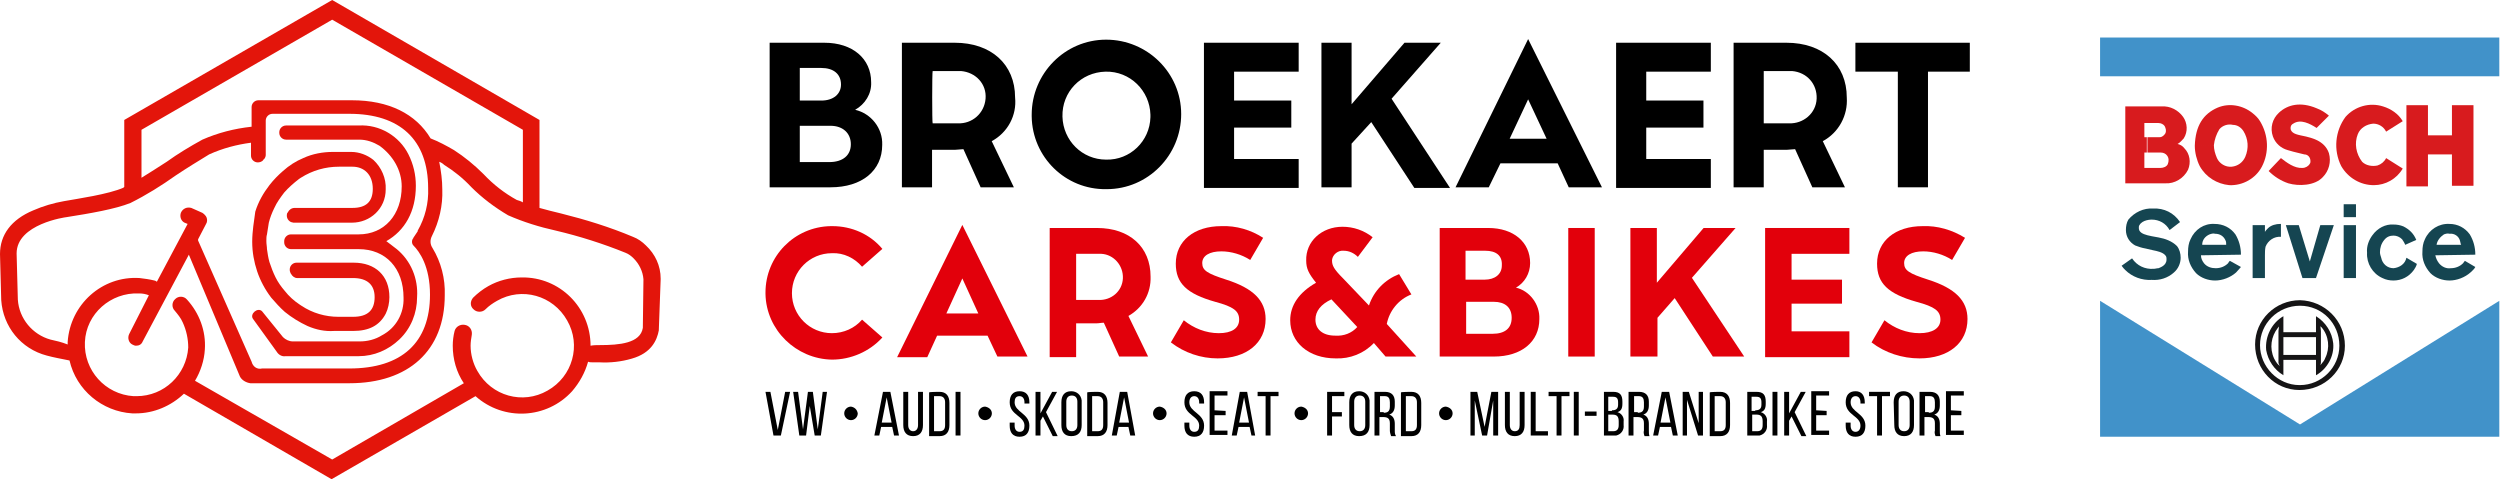 <svg xmlns="http://www.w3.org/2000/svg" xmlns:xlink="http://www.w3.org/1999/xlink" id="Layer_1" x="0px" y="0px" viewBox="0 0 406.4 77.9" style="enable-background:new 0 0 406.4 77.9;" xml:space="preserve"><style type="text/css">	.st0{fill:#E3150B;}	.st1{fill:#E2000B;}	.st2{fill-rule:evenodd;clip-rule:evenodd;fill:#D81B1E;}	.st3{fill-rule:evenodd;clip-rule:evenodd;fill:#151415;}	.st4{fill-rule:evenodd;clip-rule:evenodd;fill:#154551;}	.st5{fill-rule:evenodd;clip-rule:evenodd;fill:#4192C9;}	.st6{fill:#4192C9;}</style><g id="Group_262" transform="translate(-200 -25.617)">	<g id="horizontale-variant1-01" transform="translate(169.4 -3.383)">		<g id="Group_169" transform="translate(30.6 29)">			<path id="Path_236" class="st0" d="M105,39.9c-0.6-0.6-1.3-1.1-2.1-1.4c-3.8-1.6-7.7-2.8-11.7-3.8c-1.3-0.3-2.4-0.6-3.5-0.9V19.5     L54,0L20.2,19.5v10.9c-0.1,0-0.1,0.1-0.1,0.1c-2.5,1.1-7.5,1.8-9.7,2.2c-1.7,0.3-3.4,0.8-5,1.5C1.8,35.7,0,38.2,0,41.3l0.2,7.5     c0.3,4.3,3.2,7.9,7.4,9c1.1,0.3,2.2,0.5,3.7,0.8c1.1,4.8,5.3,8.3,10.2,8.6c0.2,0,0.4,0,0.6,0c2.9,0,5.7-1.2,7.8-3.2l24,13.9     l23.4-13.5c4.6,4.1,11.6,3.7,15.7-0.8c1.2-1.4,2.1-3,2.6-4.8c0.2,0.1,0.5,0.1,0.7,0.1c0.4,0,0.7,0,1.1,0c1.8,0.1,3.6-0.1,5.3-0.6     c3.2-0.9,4.1-3,4.4-4.6v-0.1l0.3-8.2v-0.1C107.4,43.2,106.5,41.3,105,39.9z M104.5,53.3c-0.4,2.5-3.8,2.8-7,2.8     c-0.5,0-1,0-1.5,0.1H96C96,50,91,45,84.8,45.1c-1.9,0-3.8,0.5-5.4,1.4c-0.9,0.5-1.8,1.2-2.5,1.9c-0.5,0.6-0.5,1.4,0.1,1.9     c0.5,0.5,1.4,0.5,1.9,0c0.6-0.6,1.2-1,1.9-1.4c4-2.3,9.1-0.9,11.4,3.2c2.3,4,0.9,9.1-3.2,11.4c-4,2.3-9.1,0.9-11.4-3.2     c-0.7-1.2-1.1-2.7-1.1-4.1c0-0.6,0.1-1.2,0.2-1.8c0.1-0.8-0.4-1.5-1.2-1.6c-0.7-0.1-1.4,0.3-1.6,1c-0.2,0.8-0.3,1.6-0.3,2.4     c0,2.2,0.6,4.3,1.8,6.1L54,74.7L31.7,61.9c0.9-1.5,1.5-3.3,1.6-5.1c0.2-3-0.9-5.9-2.9-8.1c-0.5-0.6-1.4-0.6-1.9-0.1     c-0.6,0.5-0.6,1.4-0.1,1.9c0.5,0.6,1,1.2,1.3,1.9c0.6,1.3,0.9,2.7,0.9,4.1c-0.3,4.4-3.9,7.9-8.4,7.9h-0.5     c-4.6-0.3-8.1-4.2-7.9-8.8s4.2-8.1,8.8-7.9c0.6,0,1.1,0.1,1.6,0.3L21,54.3c-0.3,0.6-0.1,1.4,0.5,1.7c0.2,0.1,0.4,0.2,0.6,0.2     c0.5,0,0.9-0.2,1.1-0.7l7.5-14.1L39,61.2c0.3,0.6,1,1,1.7,1.1h16.1c9.6,0,15.5-5.3,15.5-14.3c0.1-2.7-0.6-5.4-2-7.7     c-0.4-0.6-0.4-1.3-0.1-1.9c1.2-2.4,1.8-5,1.7-7.6c0-1.5-0.2-3-0.5-4.5c0.3,0.1,0.6,0.3,0.8,0.5c1.6,1,3.1,2.2,4.4,3.6     c1.8,1.8,3.8,3.3,6,4.6c2.5,1.1,5.1,1.9,7.8,2.5c3.8,0.9,7.6,2.1,11.3,3.6c0.5,0.2,0.9,0.5,1.3,0.9l0,0c0.9,0.9,1.5,2.1,1.6,3.4     L104.5,53.3z M8.2,55.2c-2.9-0.8-5.1-3.4-5.3-6.5l-0.2-7.5c0-4.8,8-5.9,8.1-5.9h0c3.8-0.6,7.9-1.3,10.4-2.3     c2.6-1.3,5-2.8,7.4-4.5c1.8-1.2,3.6-2.3,5.4-3.4c2.2-1,4.5-1.6,6.8-1.9v2.1c0,0.6,0.5,1.1,1.1,1.1c0.3,0,0.7-0.1,0.9-0.4     c0,0,0-0.1,0.1-0.1c0.2-0.2,0.3-0.5,0.3-0.7v-5.6c0-0.6,0.5-1.1,1.1-1.1c0,0,0,0,0,0h12.5c8.2,0,12.8,4.2,12.8,12.1     c0.1,2.4-0.5,4.8-1.7,6.9c0,0,0,0,0,0.1l-0.6,0.9c0,0-0.1,0.1-0.1,0.2c-0.3,0.3-0.3,0.9,0,1.2c1,1,2.7,3.4,2.7,8     c0,7.8-4.6,12-13.1,12H42.6c-0.8,0.2-1.5-0.3-1.7-1.1c0,0,0,0,0,0l-8.7-19.7c0-0.1,0-0.2,0-0.2l1.3-2.5c0.2-0.3,0.2-0.7,0.1-1     s-0.4-0.6-0.7-0.8l-1.8-0.8c-0.7-0.2-1.4,0.1-1.7,0.8c-0.2,0.6,0,1.3,0.6,1.6l0.5,0.2l-5,9.4c-0.1-0.1-0.3-0.2-0.4-0.2     c-0.8-0.2-1.6-0.3-2.4-0.4c-6.1-0.4-11.3,4.3-11.7,10.4c0,0,0,0,0,0.1v0.3C10,55.6,9.1,55.4,8.2,55.2L8.2,55.2z M54,3.2l31,17.9     v11.8c-0.3-0.2-0.7-0.3-1-0.4c-2-1.1-3.8-2.5-5.4-4.2c-1.5-1.5-3.1-2.8-4.8-3.9c-1.2-0.7-2.5-1.4-3.8-1.9     c-2.4-4-6.8-6.2-12.8-6.2H42c-0.6,0-1.1,0.5-1.1,1.1l0,0v3.2c-2.8,0.3-5.5,1-8,2.1c-2,1.1-4,2.3-5.8,3.6     c-1.4,0.9-2.8,1.8-4.1,2.6v-7.8L54,3.2z"></path>			<path id="Path_237" class="st0" d="M65.3,30.3c0,4.6-2.8,7.8-7,7.8h-11c-0.6,0-1.1,0.5-1.1,1.1l0,0v0.2c0,0.6,0.5,1.1,1.1,1.1     l0,0h11c4.4,0,7.3,3.1,7.3,7.9c0.1,2.5-1.2,4.9-3.5,6.1c-1.1,0.7-2.4,1-3.6,1H47.6c-0.6,0-1.2-0.3-1.6-0.7l-3.4-4.2     c-0.7-0.7-2,0.4-1.5,1.2l3.9,5.4c0.3,0.5,0.9,0.8,1.4,0.7h11.9c2.5,0,4.8-1,6.6-2.7c1.9-1.8,2.9-4.3,2.9-6.9c0.2-3-1-5.9-3.3-7.8     l-1.7-1.3c3-1.7,4.8-4.8,4.8-9c0-1.8-0.4-3.5-1.2-5.1c-1.5-3-4.7-4.9-8.1-4.7H46.5c-0.6,0-1.1,0.5-1.1,1.1l0,0v0.1     c0,0.6,0.5,1.1,1.1,1.1l0,0h11.9c1.2,0,2.3,0.4,3.3,1C63.9,25.3,65.3,27.7,65.3,30.3z"></path>			<path id="Path_238" class="st0" d="M41,39.3c0,1.7,0.3,3.3,0.8,4.8c0.5,1.5,1.3,3,2.3,4.3c0.7,0.8,1.4,1.6,2.2,2.3     c1.1,0.9,2.4,1.7,3.7,2.3c1.4,0.6,2.8,0.9,4.3,0.8h3.1c2.6,0,4.3-0.9,5.3-2.8c0.4-0.8,0.6-1.8,0.6-2.7c0-3.5-2.3-5.6-5.8-5.6     h-9.3c-0.6,0-1.1,0.5-1.1,1.1c0,0.2,0,0.3,0.1,0.5c0,0.1,0.1,0.2,0.1,0.2c0.2,0.4,0.6,0.7,1,0.7h9.1c2.3,0,3.5,1.1,3.5,3.1     c0,2.1-1.1,3.2-3.5,3.2H55c-2.1,0-4.2-0.6-6-1.8c-0.1-0.1-0.2-0.1-0.3-0.2c-0.9-0.6-1.7-1.3-2.4-2.2c-0.6-0.7-1.1-1.4-1.5-2.2     c-0.4-0.8-0.7-1.6-1-2.5c-0.2-0.7-0.3-1.4-0.4-2.1c0-0.4-0.1-0.8-0.1-1.3c0-0.4,0-0.8,0.1-1.1c0.1-0.7,0.2-1.3,0.3-1.9     c0.2-0.8,0.5-1.6,0.9-2.4c0.4-0.9,1-1.7,1.6-2.5c0.7-0.8,1.5-1.5,2.4-2.2c0.1-0.1,0.2-0.1,0.3-0.2c1.9-1.2,4-1.8,6.2-1.8h2.2     c1.9,0,3.3,1.3,3.3,3.6c0,2.1-1.1,3.1-3.3,3.1h-9.4c-0.5,0-0.9,0.3-1.1,0.7c0,0,0,0.1-0.1,0.1c-0.2,0.6,0,1.2,0.6,1.5     c0.1,0,0.3,0.1,0.4,0.1h9.5c3,0,5.5-2.3,5.5-5.4c0.1-1.8-0.7-3.6-2-4.8c-1-0.8-2.3-1.3-3.6-1.3h-3c-1.6,0-3.3,0.3-4.8,1     c-1.2,0.5-2.3,1.2-3.3,2.1c-0.8,0.7-1.5,1.4-2.2,2.3c-1,1.3-1.8,2.7-2.3,4.3C41.3,35.9,41,37.6,41,39.3z"></path>		</g>		<g id="Group_170" transform="translate(155.713 35.348)">			<path id="Path_239" d="M18.3,17.2c0,4.2-3.3,6.9-8.4,6.9H0V0.6h8.9c4.6,0,7.6,2.6,7.6,6.4c0.1,1.9-1,3.6-2.6,4.5     C16.5,12.1,18.4,14.5,18.3,17.2z M8.4,4.7H4.9V10h3.5c2,0,3.2-1.1,3.2-2.6C11.6,5.7,10.4,4.7,8.4,4.7z M9.7,20     c2.2,0,3.5-1.1,3.5-2.9s-1.3-3-3.3-3H4.9V20C4.9,20,9.7,20,9.7,20z"></path>			<path id="Path_240" d="M36.1,16.6l3.6,7.5h-5.4l-2.8-6.2c-0.4,0-0.9,0.1-1.3,0.1h-3.8v6.1h-4.9V0.6h8.6c5.9,0,9.8,3.5,9.8,8.9     C40.2,12.4,38.7,15.2,36.1,16.6z M26.5,13.7h4.1c2.3,0.1,4.3-1.6,4.5-4s-1.6-4.3-4-4.5c-0.2,0-0.4,0-0.5,0h-4.1     C26.4,5.3,26.4,13.7,26.5,13.7z"></path>			<path id="Path_241" d="M42.6,12.3c0-6.7,5.4-12.2,12.1-12.2s12.2,5.4,12.2,12.1c0,6.7-5.4,12.2-12.1,12.2c0,0-0.1,0-0.1,0     c-6.6,0.1-12-5.2-12.1-11.8C42.6,12.6,42.6,12.5,42.6,12.3z M61.9,12.3c-0.1-3.9-3.3-7.1-7.3-7s-7.1,3.3-7,7.3     c0.1,3.9,3.2,7,7.1,7c3.9,0.1,7.1-3,7.2-6.9C61.9,12.6,61.9,12.5,61.9,12.3L61.9,12.3z"></path>			<path id="Path_242" d="M86,5.3H75.5v4.7h9.3v4.4h-9.3v5.1H86v4.7H70.6V0.6H86L86,5.3L86,5.3z"></path>			<path id="Path_243" d="M89.7,24.1V0.6h4.9v10l8.6-10h5.9l-8,9.1l9.5,14.5h-5.8l-7-10.7L94.6,17v7.1L89.7,24.1L89.7,24.1z"></path>			<path id="Path_244" d="M129.9,24.1l-1.8-3.9h-9.3l-1.9,3.9h-5.4L123.3,0l12,24.1H129.9z M126.3,16.2l-3-6.4l-3,6.4H126.3z"></path>			<path id="Path_245" d="M153,5.3h-10.5v4.7h9.3v4.4h-9.3v5.1H153v4.7h-15.4V0.6H153V5.3z"></path>			<path id="Path_246" d="M171.2,16.6l3.6,7.5h-5.3l-2.8-6.2c-0.4,0-0.9,0.1-1.3,0.1h-3.8v6.1h-4.9V0.6h8.6c5.9,0,9.8,3.5,9.8,8.9     C175.3,12.4,173.8,15.2,171.2,16.6z M161.6,13.7h4.1c2.3,0.1,4.4-1.6,4.5-4s-1.6-4.3-4-4.5c-0.2,0-0.4,0-0.5,0h-4.1V13.7z"></path>			<path id="Path_247" d="M183.4,24.1V5.3h-6.9V0.6h18.6v4.7h-6.8v18.8H183.4z"></path>		</g>		<g id="Group_172" transform="translate(155.037 65.561)">			<g id="Group_171" transform="translate(0 0)">				<path id="Path_248" class="st1" d="M0,11C0,5.1,4.7,0.3,10.6,0.2c0.1,0,0.2,0,0.3,0C14,0.2,17,1.5,19,3.9l-3.3,2.9      c-1.2-1.4-3-2.3-4.9-2.2c-3.6,0-6.5,2.9-6.5,6.5s2.9,6.5,6.5,6.5c1.9,0,3.7-0.8,4.9-2.2l3.3,2.9c-2.1,2.3-5.1,3.6-8.2,3.6      C5,21.8,0.1,17.1,0,11.2C0,11.1,0,11.1,0,11z"></path>				<path id="Path_249" class="st1" d="M37.7,21.4L36.1,18h-8.2l-1.6,3.5h-4.9L32,0l10.6,21.4H37.7z M34.6,14.4l-2.6-5.7l-2.6,5.7      H34.6z"></path>				<path id="Path_250" class="st1" d="M59,14.8l3.2,6.6h-4.7L55,15.9c-0.4,0-0.8,0.1-1.2,0.1h-3.3v5.5h-4.3V0.5h7.7      c5.3,0,8.7,3.1,8.7,7.9C62.7,11.1,61.3,13.5,59,14.8z M50.5,12.2h3.6c2.1,0.1,3.9-1.4,4-3.5s-1.5-3.9-3.5-4c-0.2,0-0.3,0-0.5,0      h-3.6L50.5,12.2z"></path>				<path id="Path_251" class="st1" d="M65.9,19.1l2.1-3.6c1.6,1.3,3.6,2.1,5.7,2.1c2.1,0,3.3-0.8,3.3-2.2s-0.9-2.1-3.9-2.9      c-4.6-1.3-6.4-3-6.4-6.2c0-3.7,3-6.1,7.4-6.1c2.4-0.1,4.8,0.6,6.8,1.9l-2.1,3.6c-1.4-0.9-3.1-1.4-4.7-1.4      c-1.9,0-3.1,0.7-3.1,1.9c0,1.2,0.8,1.7,3.9,2.7c4.4,1.4,6.4,3.4,6.4,6.4c0,3.9-3.1,6.4-7.8,6.4C70.8,21.7,68.1,20.8,65.9,19.1z"></path>				<path id="Path_252" class="st1" d="M85.3,15.5c0-2.4,1.4-4.5,4.2-6.1c-1.2-1.5-1.6-2.3-1.6-3.6c-0.1-3.1,2.5-5.5,5.9-5.5      c1.8,0,3.5,0.6,4.9,1.7l-2.4,3.2c-0.6-0.6-1.4-1-2.3-1c-0.9-0.1-1.8,0.6-1.9,1.5c0,0,0,0.1,0,0.1c0,0.8,0.3,1.4,1.8,2.9l4.2,4.4      c0.8-2.4,2.6-4.2,4.9-5.1l2,3.3c-2.1,0.8-3.6,2.7-4,4.8l4.8,5.3h-5l-1.9-2.2c-1.6,1.7-3.9,2.6-6.2,2.5      C88.3,21.7,85.3,19.1,85.3,15.5z M96.2,16.6L92,12.1c-1.7,0.8-2.6,1.9-2.6,3.3c0,1.6,1.2,2.6,3.2,2.6      C94,18.1,95.3,17.6,96.2,16.6z"></path>				<path id="Path_253" class="st1" d="M125.8,15.3c0,3.7-2.9,6.1-7.4,6.1h-8.8V0.5h7.9c4.1,0,6.8,2.3,6.8,5.7c0,1.7-0.9,3.2-2.3,4      C124.2,10.7,125.9,12.9,125.8,15.3z M117,4.2h-3.2v4.7h3.1c1.7,0,2.8-0.9,2.8-2.3C119.8,5,118.8,4.2,117,4.2L117,4.2z       M118.2,17.7c2,0,3.1-0.9,3.1-2.6s-1.1-2.6-2.9-2.6h-4.5v5.2L118.2,17.7z"></path>				<path id="Path_254" class="st1" d="M130.5,21.4V0.5h4.3v20.9H130.5z"></path>				<path id="Path_255" class="st1" d="M140.6,21.4V0.5h4.3v8.9l7.6-8.9h5.2l-7.1,8.1l8.5,12.8h-5.1l-6.2-9.5l-2.8,3.2v6.3      L140.6,21.4z"></path>				<path id="Path_256" class="st1" d="M176.2,4.7h-9.4v4.2h8.2v3.9h-8.2v4.5h9.4v4.2h-13.7V0.5h13.7V4.7z"></path>				<path id="Path_257" class="st1" d="M179.8,19.1l2.1-3.6c1.6,1.3,3.6,2.1,5.7,2.1c2.1,0,3.4-0.8,3.4-2.2s-0.9-2.1-3.9-2.9      c-4.6-1.3-6.4-3-6.4-6.2c0-3.7,3-6.1,7.4-6.1c2.4-0.1,4.8,0.6,6.9,1.9l-2.1,3.6c-1.4-0.9-3.1-1.4-4.7-1.4      c-1.9,0-3.1,0.7-3.1,1.9c0,1.2,0.8,1.7,3.9,2.7c4.4,1.4,6.4,3.4,6.4,6.4c0,3.9-3.1,6.4-7.8,6.4C184.8,21.7,182,20.8,179.8,19.1z      "></path>			</g>		</g>		<g id="Group_173" transform="translate(155.037 94.598)">			<path id="Path_270" d="M0.8-1.9l1.2,6.2l1.2-6.2h0.8L2.5,5.2H1.3L0-1.9H0.8z"></path>			<path id="Path_271" d="M6.6,5.2H5.5l-1-7.1h0.8l0.8,6.1l0.8-6.1h0.8l0.8,6.1l0.8-6.1h0.7L9,5.2h-1L7.2,0.4L6.6,5.2z"></path>			<path id="Path_272" d="M15,1.6c0,0.6-0.5,1.1-1.1,1.1s-1.1-0.5-1.1-1.1s0.5-1.1,1.1-1.1l0,0C14.5,0.6,14.9,1,15,1.6z"></path>			<path id="Path_273" d="M18.8,3.8l-0.3,1.4h-0.8l1.4-7.1h1.2l1.4,7.1h-0.8l-0.3-1.4L18.8,3.8L18.8,3.8z M18.9,3.1h1.6L19.7-1     L18.9,3.1z"></path>			<path id="Path_274" d="M23.2,3.5c0,0.6,0.3,1,0.8,1s0.8-0.4,0.8-1v-5.4h0.8v5.4c0,1.1-0.5,1.8-1.6,1.8c-1.1,0-1.6-0.7-1.6-1.8     v-5.4h0.8V3.5z"></path>			<path id="Path_275" d="M28.3-1.9c1.1,0,1.6,0.7,1.6,1.8v3.6c0,1.1-0.5,1.8-1.6,1.8h-1.7v-7.1C26.6-1.9,28.3-1.9,28.3-1.9z      M28.3,4.5c0.6,0,0.9-0.3,0.9-1v-3.7c0-0.6-0.3-1-0.9-1h-0.9v5.7L28.3,4.5L28.3,4.5z"></path>			<path id="Path_276" d="M31.7-1.9v7.1h-0.8v-7.1L31.7-1.9L31.7-1.9z"></path>			<path id="Path_277" d="M36.8,1.6c0,0.6-0.5,1.1-1.1,1.1s-1.1-0.5-1.1-1.1s0.5-1.1,1.1-1.1l0,0C36.3,0.6,36.8,1,36.8,1.6z"></path>			<path id="Path_278" d="M42.9-0.2V0h-0.8v-0.2c0-0.6-0.3-1-0.8-1c-0.6,0-0.8,0.4-0.8,1c0,1.6,2.4,1.8,2.4,3.8     c0,1.1-0.5,1.8-1.6,1.8s-1.6-0.7-1.6-1.8V3.1h0.8v0.5c0,0.6,0.3,1,0.8,1c0.6,0,0.8-0.4,0.8-1c0-1.6-2.4-1.7-2.4-3.8     c0-1.1,0.5-1.8,1.6-1.8C42.4-2,42.9-1.3,42.9-0.2z"></path>			<path id="Path_279" d="M45.1,2.1l-0.4,0.7v2.4h-0.8v-7.1h0.8v3.5l1.9-3.5h0.8l-1.8,3.3l1.9,3.9h-0.8L45.1,2.1z"></path>			<path id="Path_280" d="M48.1-0.2c0-1.1,0.5-1.8,1.6-1.8c0.9,0,1.6,0.6,1.7,1.5c0,0.1,0,0.2,0,0.3v3.7c0,1.1-0.5,1.8-1.7,1.8     c-1.1,0-1.6-0.7-1.6-1.8V-0.2z M48.9,3.5c0,0.6,0.3,1,0.9,1c0.6,0,0.9-0.4,0.9-1v-3.8c0-0.6-0.3-1-0.9-1c-0.6,0-0.9,0.4-0.9,1     V3.5z"></path>			<path id="Path_281" d="M54-1.9c1.1,0,1.6,0.7,1.6,1.8v3.6c0,1.1-0.5,1.8-1.6,1.8h-1.7v-7.1C52.3-1.9,54-1.9,54-1.9z M54,4.5     c0.6,0,0.9-0.3,0.9-1v-3.7c0-0.6-0.3-1-0.9-1h-0.9v5.7L54,4.5L54,4.5z"></path>			<path id="Path_282" d="M57.4,3.8l-0.3,1.4h-0.8l1.3-7.1h1.2l1.3,7.1h-0.8l-0.3-1.4L57.4,3.8L57.4,3.8z M57.5,3.1h1.6L58.3-1     L57.5,3.1z"></path>			<path id="Path_283" d="M65.2,1.6c0,0.6-0.5,1.1-1.1,1.1S63,2.2,63,1.6s0.5-1.1,1.1-1.1l0,0C64.7,0.6,65.2,1,65.2,1.6z"></path>			<path id="Path_284" d="M71.3-0.2V0h-0.8v-0.2c0-0.6-0.3-1-0.8-1s-0.8,0.4-0.8,1c0,1.6,2.4,1.8,2.4,3.8c0,1.1-0.5,1.8-1.6,1.8     s-1.6-0.7-1.6-1.8V3.1h0.8v0.5c0,0.6,0.3,1,0.8,1c0.6,0,0.8-0.4,0.8-1c0-1.6-2.4-1.7-2.4-3.8c0-1.1,0.5-1.8,1.6-1.8     C70.8-2,71.3-1.3,71.3-0.2z"></path>			<path id="Path_285" d="M74.8,1.2v0.7H73v2.5h2.1v0.7h-2.9v-7.1h2.9v0.7H73v2.4L74.8,1.2L74.8,1.2z"></path>			<path id="Path_286" d="M76.9,3.8l-0.3,1.4h-0.8l1.3-7.1h1.2l1.3,7.1H79l-0.3-1.4L76.9,3.8L76.9,3.8z M77,3.1h1.6L77.8-1L77,3.1z"></path>			<path id="Path_287" d="M81.3,5.2v-6.4H80v-0.7h3.4v0.7h-1.3v6.4H81.3z"></path>			<path id="Path_288" d="M88.2,1.6c0,0.6-0.5,1.1-1.1,1.1s-1.1-0.5-1.1-1.1s0.5-1.1,1.1-1.1l0,0C87.7,0.6,88.2,1,88.2,1.6z"></path>			<path id="Path_289" d="M93.7,1.4v0.7h-1.6v3.1h-0.8v-7.1h2.8v0.7h-2v2.6L93.7,1.4L93.7,1.4z"></path>			<path id="Path_290" d="M94.9-0.2c0-1.1,0.5-1.8,1.6-1.8c0.9,0,1.6,0.6,1.7,1.5c0,0.1,0,0.2,0,0.3v3.7c0,1.1-0.5,1.8-1.7,1.8     c-1.1,0-1.6-0.7-1.6-1.8V-0.2z M95.7,3.5c0,0.6,0.3,1,0.9,1c0.6,0,0.9-0.4,0.9-1v-3.8c0-0.6-0.3-1-0.9-1c-0.6,0-0.9,0.4-0.9,1     V3.5z"></path>			<path id="Path_291" d="M100.7-1.9c1.1,0,1.6,0.6,1.6,1.6v0.6c0,0.8-0.3,1.3-0.9,1.5c0.6,0.2,0.9,0.7,0.9,1.5v1.1     c0,0.3,0,0.6,0.2,0.9h-0.8c-0.1-0.3-0.2-0.6-0.2-0.9V3.2c0-0.8-0.4-1-1.1-1h-0.6v3h-0.8v-7.1L100.7-1.9L100.7-1.9z M100.5,1.5     c0.6,0,1-0.2,1-1v-0.7c0-0.6-0.2-1-0.8-1h-0.8v2.6H100.5z"></path>			<path id="Path_292" d="M105-1.9c1.1,0,1.6,0.7,1.6,1.8v3.6c0,1.1-0.5,1.8-1.6,1.8h-1.7v-7.1C103.3-1.9,105-1.9,105-1.9z M105,4.5     c0.6,0,0.9-0.3,0.9-1v-3.7c0-0.6-0.3-1-0.9-1h-0.9v5.7L105,4.5L105,4.5z"></path>			<path id="Path_293" d="M111.7,1.6c0,0.6-0.5,1.1-1.1,1.1s-1.1-0.5-1.1-1.1s0.5-1.1,1.1-1.1l0,0C111.2,0.6,111.7,1,111.7,1.6z"></path>			<path id="Path_294" d="M117.3,5.2h-0.8l-1.2-5.7v5.7h-0.7v-7.1h1.1l1.2,5.7l1.1-5.7h1.1v7.1h-0.8v-5.7L117.3,5.2z"></path>			<path id="Path_295" d="M121,3.5c0,0.6,0.3,1,0.8,1c0.6,0,0.8-0.4,0.8-1v-5.4h0.8v5.4c0,1.1-0.5,1.8-1.6,1.8     c-1.1,0-1.6-0.7-1.6-1.8v-5.4h0.8L121,3.5z"></path>			<path id="Path_296" d="M124.4,5.2v-7.1h0.8v6.4h2v0.7H124.4z"></path>			<path id="Path_297" d="M128.6,5.2v-6.4h-1.3v-0.7h3.4v0.7h-1.3v6.4H128.6z"></path>			<path id="Path_298" d="M132.2-1.9v7.1h-0.8v-7.1L132.2-1.9L132.2-1.9z"></path>			<path id="Path_299" d="M133.2,1.3h1.9V2h-1.9V1.3z"></path>			<path id="Path_300" d="M137.8-1.9c1.1,0,1.5,0.5,1.5,1.6V0c0,0.8-0.2,1.2-0.8,1.4c0.7,0.2,1.1,0.9,1,1.5v0.6     c0.1,0.8-0.4,1.5-1.2,1.7c-0.1,0-0.3,0-0.4,0h-1.6v-7.1L137.8-1.9L137.8-1.9z M137.6,1.1c0.6,0,1-0.2,1-0.9v-0.4     c0-0.6-0.2-0.9-0.8-0.9H137v2.3H137.6z M137.8,4.5c0.6,0,0.9-0.3,0.9-1V2.9c0-0.8-0.3-1.1-1-1.1H137v2.7     C137,4.5,137.8,4.5,137.8,4.5z"></path>			<path id="Path_301" d="M142-1.9c1.1,0,1.6,0.6,1.6,1.6v0.6c0,0.8-0.3,1.3-0.9,1.5c0.6,0.2,0.9,0.7,0.9,1.5v1.1     c0,0.3,0,0.6,0.1,0.9h-0.8c-0.1-0.3-0.2-0.6-0.1-0.9V3.2c0-0.8-0.4-1-1.1-1h-0.6v3h-0.8v-7.1L142-1.9L142-1.9z M141.8,1.5     c0.6,0,1-0.2,1-1v-0.7c0-0.6-0.2-1-0.8-1h-0.8v2.6H141.8z"></path>			<path id="Path_302" d="M145.4,3.8l-0.3,1.4h-0.8l1.4-7.1h1.2l1.4,7.1h-0.8l-0.3-1.4C147.2,3.8,145.4,3.8,145.4,3.8z M145.5,3.1     h1.6L146.3-1L145.5,3.1z"></path>			<path id="Path_303" d="M149.8,5.2h-0.7v-7.1h1l1.6,5.1v-5.1h0.7v7.1h-0.8l-1.8-5.8L149.8,5.2z"></path>			<path id="Path_304" d="M155.2-1.9c1.1,0,1.6,0.7,1.6,1.8v3.6c0,1.1-0.5,1.8-1.6,1.8h-1.7v-7.1C153.5-1.9,155.2-1.9,155.2-1.9z      M155.2,4.5c0.6,0,0.9-0.3,0.9-1v-3.7c0-0.6-0.3-1-0.9-1h-0.9v5.7L155.2,4.5L155.2,4.5z"></path>			<path id="Path_305" d="M161.1-1.9c1.1,0,1.5,0.5,1.5,1.6V0c0,0.8-0.2,1.2-0.8,1.4c0.7,0.2,1.1,0.9,1,1.5v0.6     c0.1,0.8-0.4,1.5-1.2,1.7c-0.1,0-0.3,0-0.4,0h-1.6v-7.1L161.1-1.9L161.1-1.9L161.1-1.9z M160.9,1.1c0.6,0,1-0.2,1-0.9v-0.4     c0-0.6-0.2-0.9-0.8-0.9h-0.8v2.3H160.9z M161.2,4.5c0.6,0,0.9-0.3,0.9-1V2.9c0-0.8-0.3-1.1-1-1.1h-0.7v2.7     C160.3,4.5,161.2,4.5,161.2,4.5z"></path>			<path id="Path_306" d="M164.5-1.9v7.1h-0.8v-7.1L164.5-1.9L164.5-1.9z"></path>			<path id="Path_307" d="M166.8,2.1l-0.4,0.7v2.4h-0.8v-7.1h0.8v3.5l1.9-3.5h0.8l-1.8,3.3l1.9,3.9h-0.8L166.8,2.1z"></path>			<path id="Path_308" d="M172.5,1.2v0.7h-1.7v2.5h2.1v0.7H170v-7.1h2.9v0.7h-2.1v2.4L172.5,1.2L172.5,1.2z"></path>			<path id="Path_309" d="M178.7-0.2V0H178v-0.2c0-0.6-0.3-1-0.8-1s-0.8,0.4-0.8,1c0,1.6,2.4,1.8,2.4,3.8c0,1.1-0.5,1.8-1.6,1.8     s-1.6-0.7-1.6-1.8V3.1h0.8v0.5c0,0.6,0.3,1,0.8,1s0.8-0.4,0.8-1c0-1.6-2.4-1.7-2.4-3.8c0-1.1,0.5-1.8,1.6-1.8     C178.2-2,178.7-1.3,178.7-0.2z"></path>			<path id="Path_310" d="M180.7,5.2v-6.4h-1.3v-0.7h3.4v0.7h-1.3v6.4H180.7z"></path>			<path id="Path_311" d="M183.4-0.2c0-1.1,0.5-1.8,1.6-1.8c0.9,0,1.6,0.6,1.7,1.5c0,0.1,0,0.2,0,0.3v3.7c0,1.1-0.5,1.8-1.6,1.8     c-1.1,0-1.6-0.7-1.6-1.8L183.4-0.2L183.4-0.2z M184.2,3.5c0,0.6,0.3,1,0.9,1c0.6,0,0.9-0.4,0.9-1v-3.8c0-0.6-0.3-1-0.9-1     c-0.6,0-0.9,0.4-0.9,1V3.5z"></path>			<path id="Path_312" d="M189.3-1.9c1.1,0,1.6,0.6,1.6,1.6v0.6c0,0.8-0.3,1.3-0.9,1.5c0.6,0.2,0.9,0.7,0.9,1.5v1.1     c0,0.3,0,0.6,0.1,0.9h-0.8c-0.1-0.3-0.2-0.6-0.1-0.9V3.2c0-0.8-0.4-1-1.1-1h-0.6v3h-0.8v-7.1L189.3-1.9L189.3-1.9z M189.1,1.5     c0.6,0,1-0.2,1-1v-0.7c0-0.6-0.2-1-0.8-1h-0.8v2.6H189.1z"></path>			<path id="Path_313" d="M194.4,1.2v0.7h-1.7v2.5h2.1v0.7h-2.9v-7.1h2.9v0.7h-2.1v2.4L194.4,1.2L194.4,1.2z"></path>		</g>	</g>	<g id="Group_176" transform="translate(541.388 31.617)">		<path id="Path_314" class="st2" d="M57.2,16v-4.9h3.5v13.1h-3.5v-5.1h-3.9v5.2h-3.5V11.1h3.5V16H57.2z"></path>		<g>			<g>				<g id="Group_174">					<path id="Path_315" class="st2" d="M46.5,15.4l2.7-1.7c-0.7-1.2-1.9-2-3.2-2.4c-2.2-0.7-4.6,0-6.1,1.7c-1.7,2.3-2,5.4-0.7,8       c1.1,1.9,3.1,3.1,5.3,3.1c1.9,0,3.7-1,4.7-2.7l-2.7-1.7c-0.3,0.6-0.8,1-1.4,1.2c-0.9,0.2-1.9,0-2.5-0.6c-1-1.3-1.3-3-0.7-4.5       c0.4-1,1.4-1.6,2.5-1.7C45.3,14.1,46.1,14.6,46.5,15.4"></path>					<path id="Path_316" class="st2" d="M15.4,17.7c0.1-3.3,1.4-5.2,3.7-6.2c1.9-0.8,4.1-0.4,5.7,0.9c0.5,0.4,0.9,0.8,1.2,1.3       c1.4,2.3,1.5,5.1,0.3,7.4c-1,1.9-3.1,3.1-5.3,3c-2-0.2-3.8-1.3-4.8-3.1C15.7,20,15.4,18.8,15.4,17.7l3.1-0.1       c0,0.7,0.2,1.4,0.5,2.1c0.4,0.9,1.4,1.5,2.4,1.4c1-0.1,1.8-0.7,2.2-1.6c0.6-1.4,0.5-2.9-0.3-4.2c-0.4-0.6-1-1-1.7-1       c-0.8-0.2-1.7,0.1-2.2,0.7c-0.5,0.8-0.8,1.7-0.9,2.6L15.4,17.7z"></path>					<path id="Path_317" class="st2" d="M4.1,15.4v8.4h6.5c1.5,0.1,3-0.8,3.7-2.2c0.5-1.2,0.3-2.6-0.6-3.5c-0.3-0.4-0.7-0.6-1.1-0.7       c0.4-0.2,0.7-0.6,1-0.9c0.7-1.1,0.6-2.5-0.1-3.5c-0.8-1.1-2.1-1.8-3.5-1.7H4.1V15.4h3.1v-1.4h2.3c0.4,0,0.8,0.2,1,0.5       c0.2,0.4,0.3,0.8,0.1,1.2c-0.2,0.3-0.5,0.6-0.9,0.6H7.7v2.5h2.2c0.4,0,0.8,0.2,1,0.5c0.3,0.4,0.3,0.9,0.1,1.4       c-0.2,0.4-0.7,0.6-1.2,0.6H7.2v-2.5h0.4v-2.5H7.2v-0.9L4.1,15.4z"></path>					<path id="Path_318" class="st2" d="M37.2,12.8c-0.6-0.5-1.2-0.9-2-1.2c-2.6-1.1-4.7-0.6-6.1,0.7c-1.1,1-1.5,2.5-1,3.9       c0.4,1.1,1.3,1.9,2.4,2.2c1.3,0.4,2,0.5,2.7,0.7c0.6,0,1,0.5,1,1.1c0,0.1,0,0.3-0.1,0.4c-0.2,0.4-0.7,0.7-1.2,0.7       c-1.3,0.1-2.6-0.9-3.5-1.6l-2,2.1c0.9,0.9,2,1.6,3.2,2c1.7,0.5,4.3,0.4,5.6-1c1-1,1.4-2.5,1-3.9c-0.7-2.1-3-2.5-3.7-2.7       c-1.4-0.3-2.2-0.4-2.5-1.1c-0.1-0.4,0-0.8,0.4-1c1.2-0.8,2.7,0,3.8,0.7L37.2,12.8z"></path>					<path id="Path_319" class="st3" d="M39.8,50.2c0,4-3.3,7.2-7.4,7.2c-4,0-7.2-3.3-7.2-7.4c0-4,3.3-7.2,7.3-7.2       C36.5,42.9,39.8,46.1,39.8,50.2C39.8,50.2,39.8,50.2,39.8,50.2h-0.9c0-3.6-2.8-6.5-6.4-6.5S26,46.6,26,50.1s2.9,6.5,6.4,6.5       c0,0,0,0,0.1,0c3.5,0,6.4-2.9,6.4-6.4H39.8z"></path>					<path id="Path_320" class="st3" d="M35.9,47.8v1h-6.1v2.9H29v-3.9l0.1-0.8c0,0.1-0.1,0.2-0.2,0.3c-1.1,1.4-1.4,3.3-0.6,5       c0.1,0.2,0.4,0.7,0.5,0.8c0.1,0.1,0.3,0.3,0.4,0.4L29,53v-1.3h6.1v0.8h-5.3V55c-1.5-0.9-2.5-2.4-2.8-4.1       c-0.2-2.2,0.9-4.4,2.8-5.5V48h5.3v-2.6c1.6,1,2.6,2.6,2.8,4.4c0.2,2.1-1,4.2-2.8,5.2v-6.2h0.8V53l-0.1,0.4       c0-0.1,0.2-0.2,0.3-0.4c0.2-0.2,0.4-0.5,0.5-0.8c0.8-1.6,0.6-3.6-0.6-5c-0.1-0.1-0.2-0.1-0.2-0.3L35.9,47.8z"></path>					<path id="Path_321" class="st4" d="M8.7,34.7c0.5,0.1,1.5,0.3,1.9,0.8c0.2,0.2,0.2,0.4,0.2,0.7c0,1-1.1,1.3-1.3,1.4       c-0.3,0-0.5,0.1-0.8,0.1c-1.4,0.1-2.7-0.5-3.5-1.7l-1.7,1.2c0.2,0.3,0.4,0.5,0.6,0.7c1.1,1.1,2.7,1.7,4.3,1.6       c1.3,0.1,2.6-0.3,3.6-1.2c0.7-0.6,1.1-1.5,1.1-2.4c0-0.7-0.2-1.4-0.6-1.9c-0.8-0.8-1.9-1.2-3-1.4l-1.1-0.2       c-1-0.2-1.7-0.4-2-0.9c-0.1-0.2-0.1-0.3-0.1-0.5c0-0.1,0-0.3,0.1-0.4c0.5-0.9,1.9-0.9,2-0.9c1.2,0,2.3,0.6,2.9,1.7l1.7-1.3       c-1-1.5-2.6-2.3-4.4-2.2c-1.5-0.1-3,0.6-4,1.8c-0.3,0.5-0.4,1.1-0.4,1.7c0,1.1,0.6,2,1.5,2.5c0.5,0.2,1.1,0.4,1.7,0.5L8.7,34.7       z"></path>					<path id="Path_322" class="st4" d="M22.9,35.4c0-1.2-0.3-2.3-0.9-3.3c-0.8-1.1-2-1.7-3.4-1.7c-1.7-0.1-3.2,0.9-3.9,2.5       c-0.3,0.6-0.4,1.3-0.4,2c-0.1,1.3,0.4,2.5,1.3,3.5c0.8,0.8,2,1.2,3.1,1.2c1.2,0,2.5-0.5,3.4-1.3c0.4-0.4,0.6-0.7,0.8-0.9       l-1.8-1c-0.1,0.1-0.2,0.2-0.3,0.4c-0.5,0.5-1.2,0.8-2,0.8c-0.7,0-1.4-0.2-1.9-0.8c-0.3-0.4-0.5-0.8-0.5-1.3L22.9,35.4z        M16.6,33.8c0-0.8,0.5-1.4,1.2-1.7c0.3-0.1,0.6-0.2,0.9-0.1c0.8,0,1.4,0.4,1.7,1.1c0.1,0.2,0.1,0.4,0.1,0.7L16.6,33.8z"></path>					<path id="Path_323" class="st4" d="M26.8,30.6h-2v8.6h2v-3.7c0-0.5,0-0.9,0.1-1.4c0.4-1,1.4-1.7,2.5-1.6v-2.1h-0.1       c-0.7,0-1.5,0.2-2,0.7c-0.2,0.2-0.4,0.4-0.5,0.6V30.6z"></path>					<path id="Path_324" class="st4" d="M38,30.6h-2.2l-1.7,5.9l-1.8-5.9h-2.1l2.7,8.6h2.2L38,30.6z"></path>					<path id="Path_325" class="st4" d="M39.6,29.3h2v-2.1h-2V29.3z M39.6,39.2h2v-8.6h-2V39.2z"></path>					<path id="Path_326" class="st4" d="M49.8,35.9c-0.2,1-1.1,1.6-2.1,1.7c-1,0-1.8-0.7-2-1.7c-0.1-0.3-0.2-0.6-0.2-0.9       c0-0.7,0.2-1.4,0.7-2c0.4-0.5,0.9-0.7,1.5-0.7c0.5,0,1,0.2,1.4,0.6c0.2,0.3,0.4,0.6,0.5,0.9l1.8-0.8c-0.4-1-1.1-1.7-2.1-2.2       c-0.5-0.2-1-0.3-1.6-0.3c-1.3-0.1-2.6,0.6-3.4,1.7c-0.6,0.8-1,1.8-0.9,2.9c-0.1,1.7,0.9,3.4,2.5,4.1c0.6,0.3,1.2,0.4,1.8,0.4       c1.3,0,2.5-0.6,3.3-1.7c0.2-0.3,0.4-0.6,0.5-1L49.8,35.9z"></path>					<path id="Path_327" class="st4" d="M61,35.4c0-1.2-0.3-2.3-0.9-3.3c-0.8-1.1-2-1.7-3.3-1.7c-1.7-0.1-3.3,0.9-4,2.5       c-0.3,0.6-0.4,1.3-0.4,2c-0.1,1.3,0.4,2.5,1.3,3.5c0.8,0.8,2,1.2,3.1,1.2c1.2,0,2.5-0.5,3.4-1.3c0.3-0.3,0.6-0.5,0.8-0.9       l-1.7-1c-0.1,0.1-0.2,0.3-0.3,0.4c-0.5,0.5-1.2,0.8-2,0.8c-0.7,0.1-1.4-0.2-1.9-0.8c-0.3-0.4-0.5-0.8-0.6-1.3L61,35.4z        M54.7,33.8c0.1-0.7,0.6-1.3,1.2-1.7c0.3-0.1,0.6-0.2,0.9-0.1c0.8-0.1,1.5,0.4,1.7,1.1c0.1,0.3,0.1,0.6,0.2,0.7L54.7,33.8z"></path>					<path id="Path_328" class="st5" d="M0,42.9l32.5,20.1l32.4-20.1v22.1H0V42.9z"></path>					<rect id="Rectangle_84" x="0" y="0.1" class="st6" width="64.9" height="6.3"></rect>				</g>			</g>		</g>	</g></g></svg>